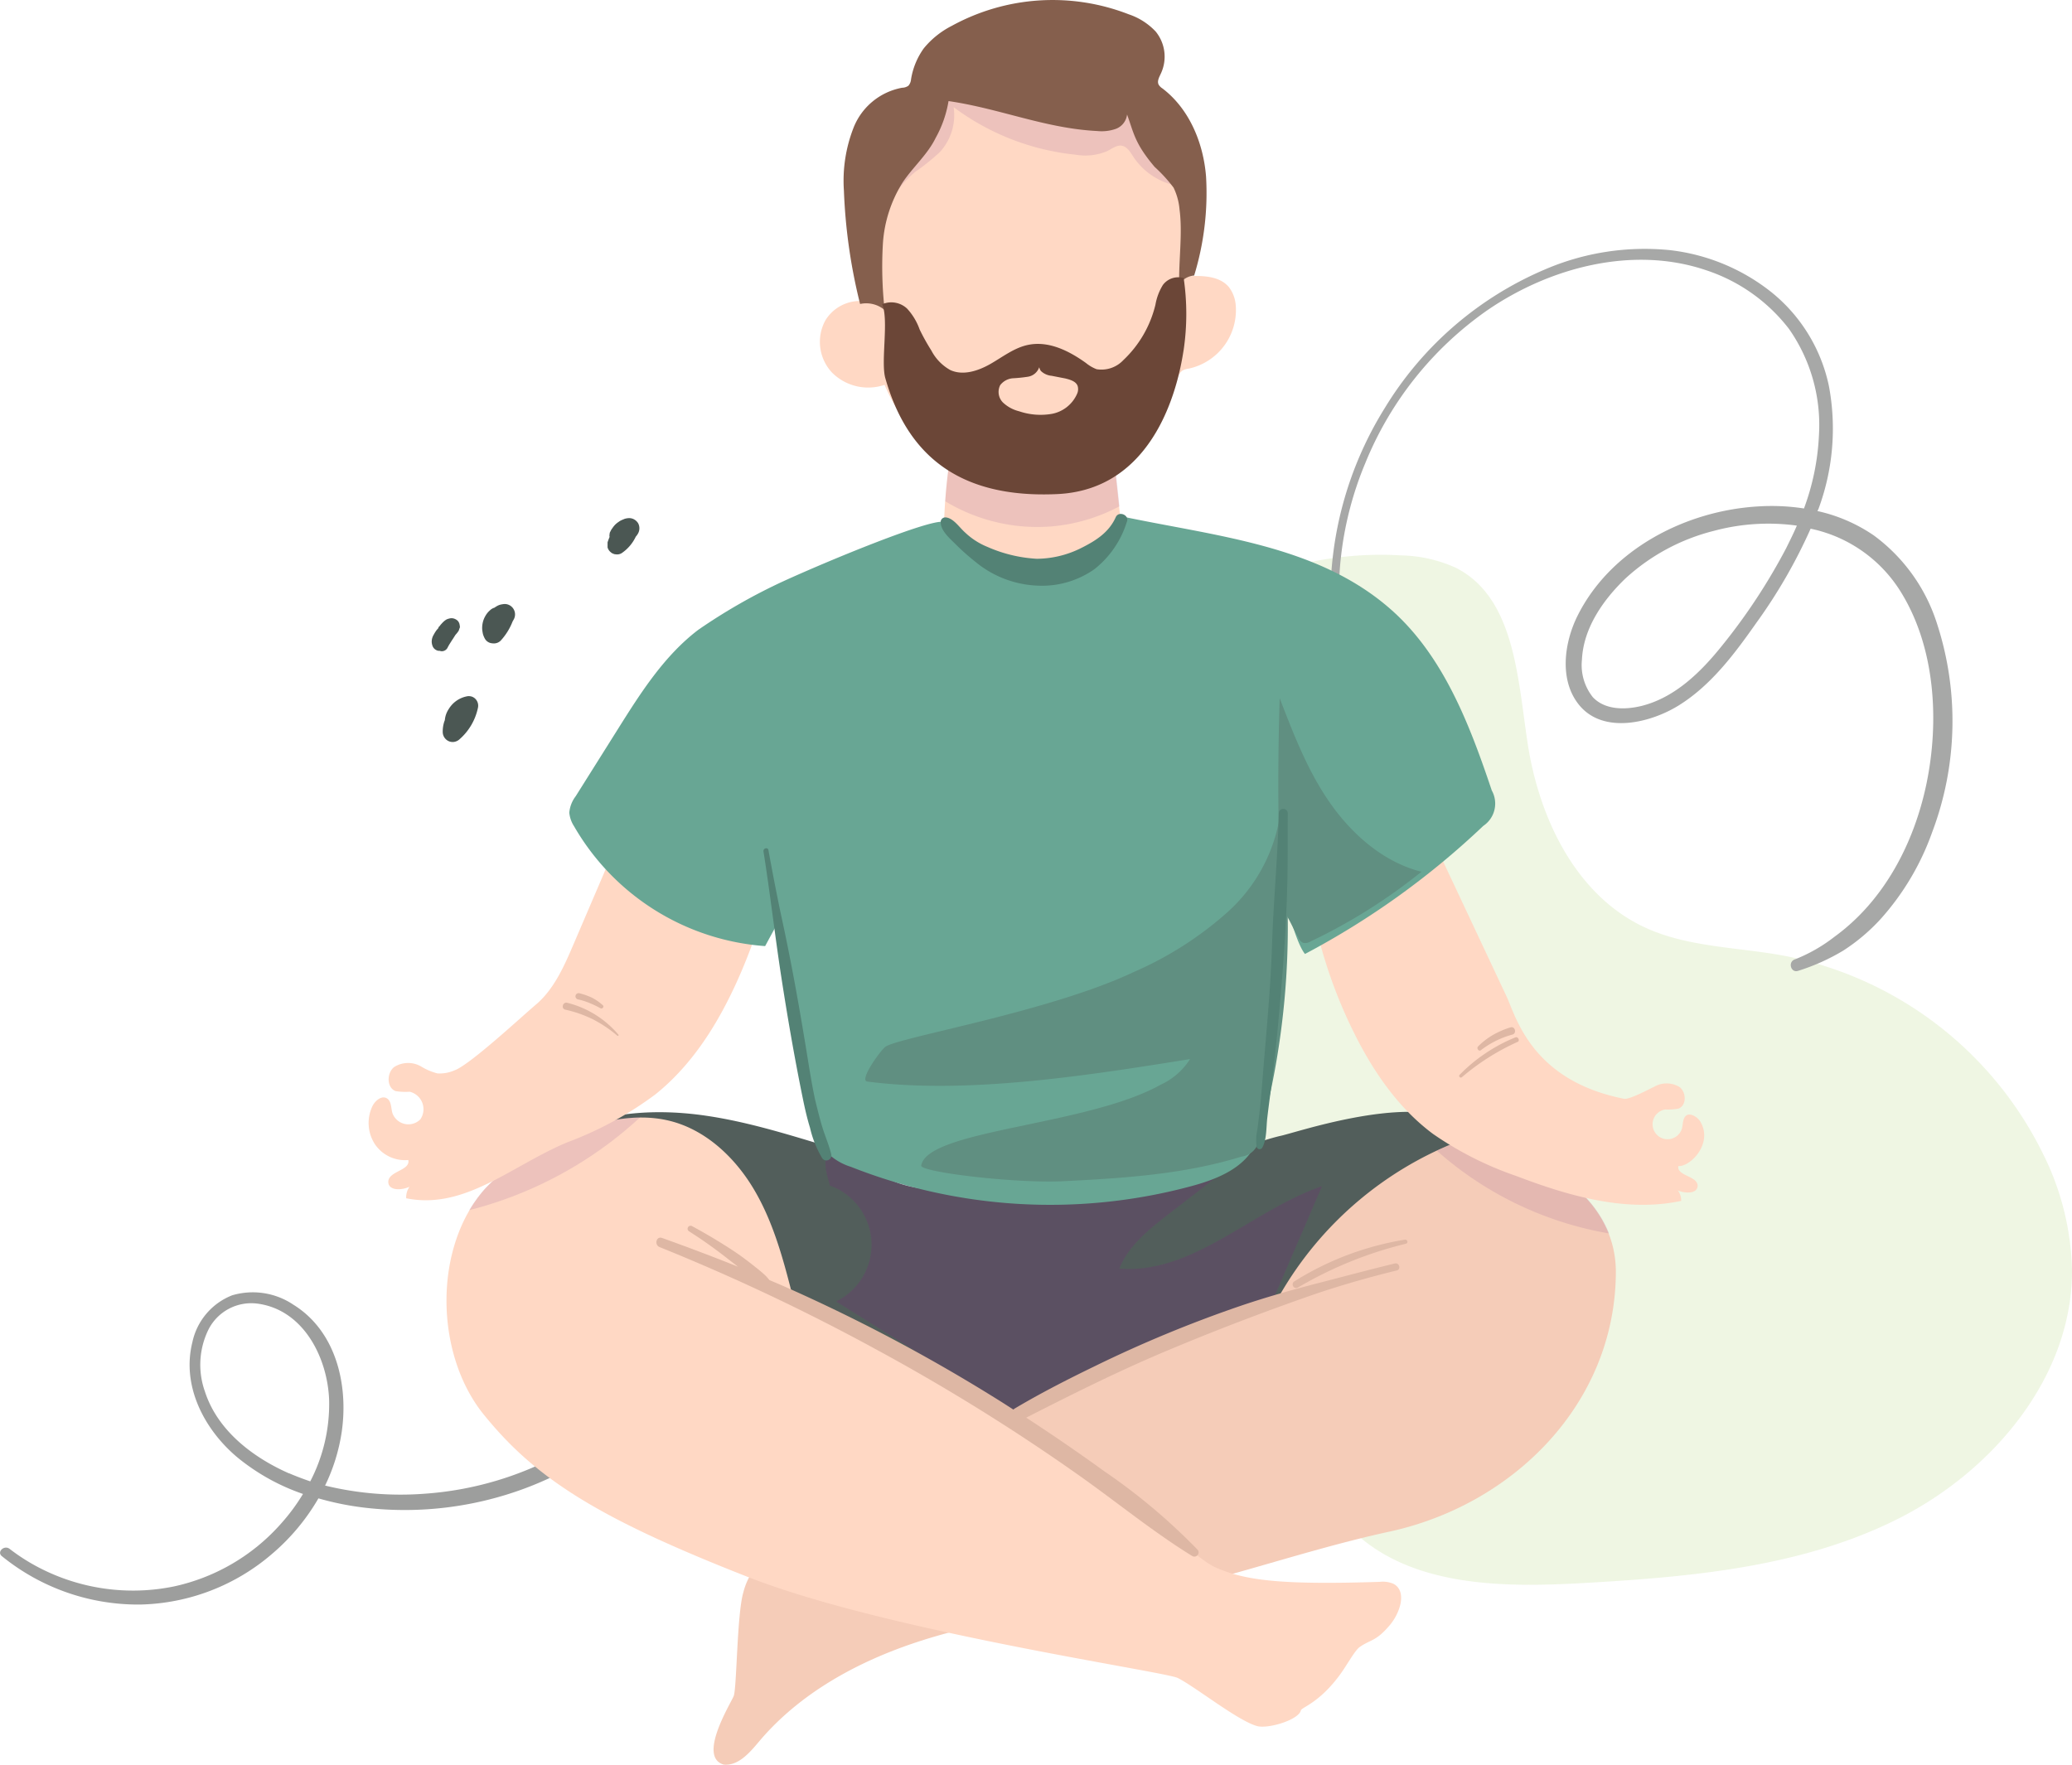 <?xml version="1.0" encoding="UTF-8"?> <svg xmlns="http://www.w3.org/2000/svg" viewBox="0 0 276.68 235.7"> <defs> <style>.cls-1{isolation:isolate;}.cls-2{fill:#dcebc2;opacity:0.46;}.cls-3{fill:#9d9e9d;}.cls-4{fill:#4b5753;}.cls-5{fill:#a7a8a7;}.cls-6{fill:#525e5b;}.cls-7{fill:#f5ccb8;}.cls-11,.cls-8{opacity:0.13;}.cls-11,.cls-14,.cls-8{mix-blend-mode:multiply;}.cls-11,.cls-9{fill:#743285;}.cls-10{fill:#ffd8c4;}.cls-12{fill:#855f4d;}.cls-13{fill:#6b4637;}.cls-14{fill:#79287a;opacity:0.25;}.cls-15{fill:#68a694;}.cls-16{fill:#538275;}.cls-17{fill:#deb7a4;}.cls-18{fill:#608f81;}</style> </defs> <g class="cls-1"> <g id="Layer_2" data-name="Layer 2"> <g id="OBJECTS"> <path class="cls-2" d="M135.71,111.47c5.77-22.21,28.52-38.7,51.42-37.29a18.5,18.5,0,0,1,7.29,1.66c7.87,4,8.24,14.77,9.58,23.5,1.54,10,6.45,20.23,15.59,24.5,5.76,2.69,12.36,2.64,18.61,3.8A48.9,48.9,0,0,1,272.76,154a36.57,36.57,0,0,1,3.92,15.58c.08,14.29-10.56,26.94-23.35,33.33s-27.46,7.7-41.73,8.51c-10.93.63-23.2.56-31.06-7.06-13.93-13.5-3.36-38.8-13.51-55.33C159.93,137.43,143.26,131.11,135.71,111.47Z"></path> <path class="cls-3" d="M96.59,166.17a54.59,54.59,0,0,1-8,16.05A43.11,43.11,0,0,1,75.1,194.06a44.34,44.34,0,0,1-18.41,5.44,42.5,42.5,0,0,1-13.28-1.09,24.71,24.71,0,0,0,2.22-7.16c.91-6.28-.74-13.46-6.46-17A9.71,9.71,0,0,0,31,173a8.66,8.66,0,0,0-5.31,6.26c-1.47,5.86,1.6,11.69,6,15.38a28.27,28.27,0,0,0,8.77,4.89,26,26,0,0,1-2.78,3.79,26.6,26.6,0,0,1-14.49,8.57,27.21,27.21,0,0,1-18-2.53,26,26,0,0,1-3.9-2.49c-.74-.58-1.79.44-1,1a28.82,28.82,0,0,0,18.46,6.43,27.88,27.88,0,0,0,17.62-6.8,28.37,28.37,0,0,0,6.15-7.38,38.72,38.72,0,0,0,6.5,1.28,46,46,0,0,0,20.9-2.55A45.25,45.25,0,0,0,97,171.29a30.44,30.44,0,0,0,1.12-4.71A.77.77,0,0,0,96.59,166.17Zm-58,30.61c-4.82-2.13-9.54-5.71-11.22-10.91a10.66,10.66,0,0,1,.43-8.22,6.4,6.4,0,0,1,6.57-3.54c6.17.81,9.37,7.23,9.58,12.87a22.43,22.43,0,0,1-2.52,10.87C40.5,197.53,39.56,197.18,38.63,196.78Z"></path> <path class="cls-4" d="M61.38,83.49a1,1,0,0,0-.28-.6,1.37,1.37,0,0,0-.47-.27,1.11,1.11,0,0,0-.67,0,1.4,1.4,0,0,0-.36.13,2.42,2.42,0,0,0-.36.27,3.83,3.83,0,0,0-.28.29,2.6,2.6,0,0,0-.26.32,1.06,1.06,0,0,0-.15.15s0,0,0,.06-.15.19-.23.29a4.77,4.77,0,0,0-.41.65,1.76,1.76,0,0,0-.26,1,1.72,1.72,0,0,0,.09.44,1,1,0,0,0,.55.62.64.64,0,0,0,.36.08h.05l.18.05a.86.86,0,0,0,.86-.42c.11-.21.22-.42.35-.62s.26-.42.4-.62l.33-.52a4.39,4.39,0,0,0,.33-.4.86.86,0,0,1,.07-.1.91.91,0,0,0,.11-.3l.07-.15A.75.75,0,0,0,61.38,83.49Z"></path> <path class="cls-4" d="M63.49,93.35a1.2,1.2,0,0,0-.55-.33,1.31,1.31,0,0,0-.68,0,3.65,3.65,0,0,0-2.34,1.68,3.14,3.14,0,0,0-.52,1.48l-.07.18a4.29,4.29,0,0,0-.21,1.47A1.36,1.36,0,0,0,59.94,99a1.31,1.31,0,0,0,.68.09,1.4,1.4,0,0,0,.76-.37,7.67,7.67,0,0,0,2.44-4.18A1.29,1.29,0,0,0,63.49,93.35Z"></path> <path class="cls-4" d="M68.58,81.35a1.38,1.38,0,0,0-1.19-.68,3.34,3.34,0,0,0-.62.1,2,2,0,0,0-.53.25,1.53,1.53,0,0,0-.21.14h0a1.46,1.46,0,0,0-.61.36,2.77,2.77,0,0,0-.59.72,3.14,3.14,0,0,0-.36.89,3.29,3.29,0,0,0-.08.94,6.17,6.17,0,0,0,.1.62,3.16,3.16,0,0,0,.25.6,1.22,1.22,0,0,0,1,.63,1.29,1.29,0,0,0,1.12-.36A8.13,8.13,0,0,0,68.45,83l.13-.23A1.39,1.39,0,0,0,68.58,81.35Z"></path> <path class="cls-4" d="M85.21,69.88a1.47,1.47,0,0,0-.5-.49,1.34,1.34,0,0,0-.7-.19,2.11,2.11,0,0,0-.61.1c-.18.08-.38.15-.56.25s-.15.1-.23.15a3.06,3.06,0,0,0-.49.4,3.57,3.57,0,0,0-.38.49,1.14,1.14,0,0,0-.15.23L81.5,71a.65.65,0,0,0-.1.36.69.69,0,0,0,0,.35q-.15.36-.27.72l0,.34,0,.34a1.26,1.26,0,0,0,.46.67.61.61,0,0,0,.28.16.62.62,0,0,0,.32.09,1.17,1.17,0,0,0,.82-.15,5.47,5.47,0,0,0,1.89-2.21h0a2.13,2.13,0,0,0,.3-.42A1.43,1.43,0,0,0,85.21,69.88Z"></path> <path class="cls-5" d="M258.66,83.31A23.39,23.39,0,0,0,250.2,71.5a21.49,21.49,0,0,0-7.49-3.24c0-.06,0-.12.08-.19a30.89,30.89,0,0,0,1.44-16.46,21.82,21.82,0,0,0-7.82-12.69A26.63,26.63,0,0,0,223,33.41,33.68,33.68,0,0,0,206.27,36a46.14,46.14,0,0,0-21.39,18.55,48,48,0,0,0-7.21,26.48,43,43,0,0,0,.76,6.8c.13.71,1.21.41,1.08-.29a45.52,45.52,0,0,1,2.82-25.73A46,46,0,0,1,198.66,41.4c8.29-5.67,19.33-8.62,29.1-5.33a23.06,23.06,0,0,1,11.13,7.86,22.35,22.35,0,0,1,4,14.18,32.21,32.21,0,0,1-2,9.8,28.27,28.27,0,0,0-6-.28c-9.71.53-19.83,5.7-24.27,14.68-1.76,3.57-2.45,8.59.28,11.89,3.26,3.92,9.57,2.32,13.29,0,4.33-2.7,7.46-6.92,10.33-11a70.1,70.1,0,0,0,7.26-12.59c.43.1.86.19,1.29.32a18.63,18.63,0,0,1,10.84,8.27c4.52,7.39,5.06,17.14,3.34,25.46-1.65,7.93-5.64,15.64-12.31,20.47a21.2,21.2,0,0,1-5.25,3c-1,.33-.55,1.87.43,1.53a27.82,27.82,0,0,0,6-2.69,25.38,25.38,0,0,0,5-4.22A34.74,34.74,0,0,0,258,111.17,42,42,0,0,0,258.66,83.31ZM238.51,73.22a79.34,79.34,0,0,1-8.55,13c-2.82,3.52-6.33,7-10.87,8.09-2.14.5-4.77.52-6.39-1.19a6.88,6.88,0,0,1-1.46-5c.19-4.22,2.83-8,5.81-10.86a27.28,27.28,0,0,1,11.81-6.36,28,28,0,0,1,11.08-.7C239.5,71.23,239,72.23,238.51,73.22Z"></path> <path class="cls-6" d="M116.11,154.75c-7.28-2-14.4-4.65-21.86-5.74s-15.53-.44-21.76,3.81-9.92,12.72-7,19.67c2.45,5.85,8.6,9.18,14.5,11.52,12.63,5,26.1,7.6,38.79,12.46,4,1.54,8,3.32,12.17,4.31,10.08,2.38,20.77,0,30.23-4.2a80.44,80.44,0,0,0,36.13-32.23c1.41-2.38,7.35-9.86-2.79-14.7-7.1-3.39-21.73,1.73-23.65,2.08A31.86,31.86,0,0,0,164,154.3c-12.07,5.3-25.72,6-38.84,4.69C121.52,158.64,117.58,158,116.11,154.75Z"></path> <path class="cls-7" d="M171,172.78a47.39,47.39,0,0,1,23.7-20.33c1.32-.49,6.07.81,7.21,1.26,9.65,3.74,13.89,9.71,13.86,16.25-.1,17.56-13.74,31-30.18,34.59-12.65,2.74-25.12,7.57-38.09,9.59-8.37,1.31-16.81,2.48-24.86,5.11s-15.8,6.85-21.26,13.32c-1.27,1.51-2.77,3.29-4.73,3.11-3.52-1,.83-8,1.32-9.15.42-1,.43-10.95,1.29-13.85a8.78,8.78,0,0,1,1.38-3,43.89,43.89,0,0,1,5.58-4.66c6.89-4.68,12.33-7.59,18.87-11.23C148.8,180.57,169.15,176,171,172.78Z"></path> <g class="cls-8"> <path class="cls-9" d="M202,153.71c-1.14-.45-5.89-1.75-7.21-1.26-1,.38-2,.8-2.92,1.24a46.45,46.45,0,0,0,23,11.05C213.09,160.31,209,156.42,202,153.71Z"></path> </g> <path class="cls-10" d="M105.67,172.43c-1.21-4.75-2.56-9.53-5.08-13.72s-6.38-7.81-11.12-9-10,.11-14.61,2.16a29.32,29.32,0,0,0-10.09,6.9c-6.89,7.73-6.74,21.86-.3,30,7,8.72,15.35,14,35.53,21.9,18.65,7.27,55.51,12.56,57.27,13.44,2.4,1.21,8,5.7,10.58,6.42,1.48.41,5.58-.82,5.86-2.1.09-.39,2.5-1,5.29-4.86.94-1.3,1.94-3.19,2.61-3.63,1.48-1,2.16-.73,4-2.92,1.35-1.61,2.31-4.51.46-5.49a3.64,3.64,0,0,0-1.83-.26c-13.52.44-18.19-.23-22.08-2-2.12-1-4.92-4.2-19.52-14-9.76-6.55-22-14.21-32.52-19.46C108.29,174.86,106.07,174,105.67,172.43Z"></path> <g class="cls-8"> <path class="cls-9" d="M74.86,151.84a29.32,29.32,0,0,0-10.09,6.9,20.62,20.62,0,0,0-2.12,2.89A52.75,52.75,0,0,0,85.5,149.21,26.74,26.74,0,0,0,74.86,151.84Z"></path> </g> <path class="cls-10" d="M189.77,108.83q5.72,12.14,11.41,24.27c1.24,2.63,3.3,11.21,15.68,13.65.71.14,3.32-1.27,4-1.59a3.36,3.36,0,0,1,3.39,0c.95.71,1,2.5-.14,2.91a7.72,7.72,0,0,1-1.74.11,2,2,0,1,0,2.23,2.52c.15-.6.08-1.35.58-1.72s1.5.17,1.89.86c1.69,2.9-1.34,6-2.95,5.9-.26,1.3,2.52,1.3,2.57,2.61,0,1.1-1.64,1.08-2.65.64a2.16,2.16,0,0,1,.45,1.4c-7.35,1.57-15-.65-22-3.32a45.3,45.3,0,0,1-11.13-5.62c-4.76-3.54-8.18-8.61-10.77-13.95a64.47,64.47,0,0,1-5.9-19.27A14.3,14.3,0,0,1,175,111a8,8,0,0,1,14.32-1.24C188.89,109.84,188.42,109.91,189.77,108.83Z"></path> <path class="cls-10" d="M126.68,12.91c-4.62,2.35-7.58,7.18-8.89,12.19s-1.18,10.28-1,15.46a5.42,5.42,0,0,0-6.57,2.22,6,6,0,0,0,.9,7,6.82,6.82,0,0,0,7,1.62,23.92,23.92,0,0,0,14.41,13.31c6.44,2,14,.46,18.74-4.35,2.74-2.78,4.41-6.41,6-10a2,2,0,0,1,.61-.86,2.39,2.39,0,0,1,.87-.27A8,8,0,0,0,165,40.64a4.55,4.55,0,0,0-.89-2.28c-1.24-1.5-3.48-1.56-5.43-1.48a42.22,42.22,0,0,0-2.47-16.52,17.64,17.64,0,0,0-3.38-6.08,17.48,17.48,0,0,0-6.22-4,24,24,0,0,0-4.67-1.51C136.43,7.68,131.17,10.63,126.68,12.91Z"></path> <path class="cls-11" d="M122.23,22.94a28.72,28.72,0,0,0,3.27-2.63,7.27,7.27,0,0,0,1.84-6,32.74,32.74,0,0,0,16.28,6.35,7.5,7.5,0,0,0,4.23-.48c.66-.33,1.31-.86,2-.71s1.1.86,1.49,1.47a9,9,0,0,0,6.18,3.93,42.61,42.61,0,0,0-1.34-4.47,17.64,17.64,0,0,0-3.38-6.08,17.48,17.48,0,0,0-6.22-4,24,24,0,0,0-4.67-1.51c-5.51-1.1-10.77,1.85-15.26,4.13s-7.58,7.18-8.89,12.19a37.81,37.81,0,0,0-1.08,8.28,6.89,6.89,0,0,0,.55,1A13.84,13.84,0,0,1,122.23,22.94Z"></path> <path class="cls-10" d="M126.93,60.66a73.45,73.45,0,0,0-.88,9.71,4.42,4.42,0,0,0,.15,1.54,3.79,3.79,0,0,0,1,1.46,15.33,15.33,0,0,0,5.59,3.32c3.05,1.09,6.49,1.53,9.48.28,2.46-1,4.33-3.09,6.11-5.08a4.53,4.53,0,0,0,1.14-1.77,4.46,4.46,0,0,0,0-1.67c-.29-2.86-.61-5.71-.94-8.56a1.55,1.55,0,0,0-.15-.57c-.35-.68-1.33-.55-2.06-.33A51.57,51.57,0,0,1,126.93,60.66Z"></path> <g class="cls-8"> <path class="cls-9" d="M140.4,70.31a23.61,23.61,0,0,0,9.09-2.69c-.27-2.58-.55-5.15-.85-7.73a1.55,1.55,0,0,0-.15-.57c-.35-.68-1.33-.55-2.06-.33a51.57,51.57,0,0,1-19.5,1.67c-.33,2.08-.56,4.18-.71,6.29A23.77,23.77,0,0,0,140.4,70.31Z"></path> </g> <path class="cls-12" d="M159.46,36.8a37.63,37.63,0,0,0,1.59-13.19c-.35-4.52-2.24-9.08-5.84-11.81a1.53,1.53,0,0,1-.49-.49c-.24-.47.07-1,.3-1.5a5.31,5.31,0,0,0-.7-5.6,8.74,8.74,0,0,0-3.6-2.3A28,28,0,0,0,127.1,3.45a11.67,11.67,0,0,0-3.74,3,9.7,9.7,0,0,0-1.71,4.17,1.45,1.45,0,0,1-.35.83,1.5,1.5,0,0,1-.84.27A8.65,8.65,0,0,0,114,17a19.44,19.44,0,0,0-1.31,8.47,73.57,73.57,0,0,0,2.16,15.13,3.81,3.81,0,0,1,3.28.81,52.44,52.44,0,0,1-.24-8.77,17.47,17.47,0,0,1,2.64-8.27c1.38-2.06,3.33-3.73,4.41-5.95a15.11,15.11,0,0,0,1.72-4.92c6.88,1,12.94,3.66,19.87,4a5.71,5.71,0,0,0,2.5-.3,2.33,2.33,0,0,0,1.47-1.91c.91,2.49,1,3.83,3.68,7a20,20,0,0,1,2.53,2.77,8.35,8.35,0,0,1,.8,2.95c.42,3.13-.13,6.87-.05,10A2.6,2.6,0,0,1,159.46,36.8Z"></path> <path class="cls-13" d="M117.8,40.63c.91,2.12-.21,7.66.42,9.88,2.93,10.3,9.87,16.08,22.94,15.48,14.3-.65,16.55-17.2,16.9-19.28a33,33,0,0,0,0-9.57,2.55,2.55,0,0,0-2.77.91,7.41,7.41,0,0,0-1,2.64A15,15,0,0,1,150,48.1a4,4,0,0,1-3.57,1.21,5.19,5.19,0,0,1-1.42-.83c-2.27-1.63-5-3-7.76-2.41-1.84.39-3.37,1.61-5,2.54s-3.66,1.6-5.36.81a6.32,6.32,0,0,1-2.52-2.6A28.09,28.09,0,0,1,122.8,44a8.07,8.07,0,0,0-1.68-2.79A3.09,3.09,0,0,0,117.8,40.63Z"></path> <path class="cls-10" d="M138.76,49.07a1.9,1.9,0,0,1-1.47,1.24,19.09,19.09,0,0,1-2,.21,2.35,2.35,0,0,0-1.73.92,2,2,0,0,0,.36,2.31,4.8,4.8,0,0,0,2.17,1.18,8.87,8.87,0,0,0,4.39.34,4.6,4.6,0,0,0,3.34-2.66,1.5,1.5,0,0,0,.08-1.06c-.22-.62-1-.84-1.63-1l-1.85-.36a2.36,2.36,0,0,1-1.39-.61C138.83,49.39,138.78,49,138.76,49.07Z"></path> <path class="cls-10" d="M88.12,99.19,76.6,126.08c-1.25,2.92-2.57,5.94-4.93,8-2,1.68-9,8.21-11,8.88a4.84,4.84,0,0,1-2.27.4,8,8,0,0,1-2.18-.93,3.47,3.47,0,0,0-3.6.09c-1,.8-1,2.77.22,3.21a8.21,8.21,0,0,0,1.86.08,2.4,2.4,0,0,1,1.43,3.69,2.26,2.26,0,0,1-3.74-.87c-.18-.66-.12-1.49-.66-1.89-.69-.51-1.61.21-2,1a5.21,5.21,0,0,0,.32,5.06,4.85,4.85,0,0,0,4.47,2.13c.31,1.41-2.65,1.47-2.67,2.91,0,1.21,1.78,1.16,2.83.66a2.46,2.46,0,0,0-.44,1.54c7.87,1.6,14.17-4.44,21.58-7.5a47.21,47.21,0,0,0,11.69-6.37c5-4,8.48-9.62,11.1-15.53a72.6,72.6,0,0,0,5.78-21.3c.31-2.67.45-5.47-.56-8a8.84,8.84,0,0,0-7.33-5.45,8.57,8.57,0,0,0-7.93,4.34C89.08,100.29,89.58,100.36,88.12,99.19Z"></path> <path class="cls-14" d="M110.7,158.3a8.41,8.41,0,0,1,.94,15.52l21.78,13.62a6.06,6.06,0,0,0,3.74,1.31,6.36,6.36,0,0,0,2.6-1.17,100.48,100.48,0,0,1,29.77-12.9q3.5-8.13,7-16.25c-9.35,3.19-17.21,11.79-27.06,11,1.19-3,3.85-5.15,6.4-7.14L168,152.92a149.2,149.2,0,0,1-17.81,3.77c-13.23,1.7-26.65-.17-39.71-2.87C109.65,156,111.17,158.62,110.7,158.3Z"></path> <path class="cls-15" d="M126,69.71c-1.75-.45-15.36,5.15-21.57,8a76,76,0,0,0-11.19,6.41c-4.52,3.44-7.65,8.35-10.67,13.16l-5.7,9.07a4.19,4.19,0,0,0-.85,2.19,4,4,0,0,0,.64,1.82,32.12,32.12,0,0,0,25.51,16l1.72-3.18q2.47,13.45,5,26.91a8.08,8.08,0,0,0,1.2,3.47,7.73,7.73,0,0,0,3.53,2.28,72.34,72.34,0,0,0,45.65,2.53c3.38-.93,7-2.43,8.43-5.64a12.75,12.75,0,0,0,.78-3.87c1-10.42,2.34-17.86,3.34-28.28.05.64,1.34,5.53,2.44,6.83a107.39,107.39,0,0,0,23.8-17.1,3.59,3.59,0,0,0,1.14-4.74c-3-8.93-6.53-18.15-13.64-24.32-9.79-8.5-23.24-9.62-35.92-12.31-.6,3.56-4.16,7.33-11.8,7.33C129,75.52,127,69.94,126,69.71Z"></path> <path class="cls-16" d="M111,154.17c-.29-1.21-.8-2.36-1.17-3.56s-.69-2.52-1-3.79c-.54-2.54-.91-5.11-1.34-7.67-.9-5.46-1.88-10.88-3.05-16.29-.67-3.1-1.26-6.2-1.83-9.32-.08-.44-.73-.25-.66.18.88,5.53,1.51,11.1,2.36,16.64.83,5.39,1.76,10.79,2.85,16.14.28,1.38.58,2.75,1,4.11a14.17,14.17,0,0,0,1.63,4.08A.67.67,0,0,0,111,154.17Z"></path> <path class="cls-16" d="M149,69.05c-.92,2.08-2.71,3.19-4.68,4.17a13.38,13.38,0,0,1-5.87,1.41,18.89,18.89,0,0,1-6.6-1.59,9.49,9.49,0,0,1-3-1.94c-.75-.66-1.56-1.95-2.62-2a.63.63,0,0,0-.6.46c-.17,1.21,1.22,2.37,2,3.15,1,1,2,1.85,3.09,2.7a13.87,13.87,0,0,0,7.9,2.81,12.15,12.15,0,0,0,7.52-2.2,12.89,12.89,0,0,0,4.32-6.29C150.87,68.81,149.42,68.19,149,69.05Z"></path> <path class="cls-17" d="M186.25,168.75c-3.46.84-6.89,1.76-10.34,2.65s-6.87,1.86-10.23,3a168.11,168.11,0,0,0-19.54,8.09c-3.61,1.75-7.19,3.58-10.64,5.63a1.24,1.24,0,0,0-.18.14l-1.26-.81a227,227,0,0,0-28.73-15.37c-.87-.39-1.73-.75-2.6-1.12a5.36,5.36,0,0,0-.83-.88c-.41-.38-.87-.72-1.3-1.07-.85-.67-1.72-1.32-2.62-1.92-1.81-1.19-3.68-2.31-5.59-3.34a.4.4,0,0,0-.4.69,61,61,0,0,1,5.26,3.74l1.3,1q-5-2-10.14-3.84c-.78-.28-1.07.92-.33,1.22a275.42,275.42,0,0,1,29.12,13.78,268.86,268.86,0,0,1,27.29,17c4.9,3.49,9.59,7.32,14.71,10.48a.56.56,0,0,0,.68-.88,80.53,80.53,0,0,0-12.38-10.41q-5.15-3.73-10.47-7.19c6.05-3.08,12.1-6.11,18.37-8.76,6.47-2.73,13.06-5.26,19.69-7.57,3.76-1.3,7.56-2.38,11.42-3.33C187.12,169.54,186.86,168.6,186.25,168.75Z"></path> <path class="cls-17" d="M187.59,165.57a39.71,39.71,0,0,0-14.8,5.6.48.48,0,0,0,.48.82,53,53,0,0,1,14.47-5.88C188.1,166,187.94,165.52,187.59,165.57Z"></path> <path class="cls-18" d="M171.1,121.61c-.45-9.44-.52-18.91-.22-28.36,1.87,4.85,3.76,9.76,6.73,14s7.16,7.91,12.2,9.18A74.4,74.4,0,0,1,175,125.74a1.3,1.3,0,0,1-1,.18,1.27,1.27,0,0,1-.6-.63C172.47,123.67,171.85,121.88,171.1,121.61Z"></path> <path class="cls-18" d="M170.92,108.92a21.92,21.92,0,0,1-7,12.9,46.75,46.75,0,0,1-12.52,8c-11.37,5.38-31.58,8.74-33.19,10-.68.53-3.53,4.48-2.4,4.63,13.41,1.75,29.74-.86,43.1-3a9.12,9.12,0,0,1-3.9,3.41c-9.85,5.53-31.16,6-32,10.81-.15.87,12.54,2.41,19,2.09,8-.4,16.12-.91,23.78-3.29a2.65,2.65,0,0,0,2.32-2.29A106.37,106.37,0,0,0,170.92,108.92Z"></path> <path class="cls-16" d="M170.76,108.63c-.14,5.85-.71,11.68-.9,17.53s-.75,11.55-1.22,17.32c-.13,1.63-.25,3.26-.43,4.89-.09.81-.2,1.62-.3,2.44a6.38,6.38,0,0,0-.1,2.38.41.41,0,0,0,.74.1c.61-1.09.53-2.72.67-3.95.17-1.47.37-2.93.56-4.4.37-2.93.69-5.86.95-8.81.53-5.83,1-11.65,1.15-17.5.11-3.33.05-6.67.08-10A.6.6,0,0,0,170.76,108.63Z"></path> <path class="cls-17" d="M202.33,138.56a22,22,0,0,0-7.43,5,.22.22,0,0,0,.31.31,31,31,0,0,1,7.45-4.72C203,139,202.71,138.39,202.33,138.56Z"></path> <path class="cls-17" d="M201.68,137.22a11.64,11.64,0,0,0-2.31,1,9.72,9.72,0,0,0-2,1.54c-.24.25.09.72.38.5a12.12,12.12,0,0,1,4.16-2.07C202.6,138.05,202.31,137,201.68,137.22Z"></path> <path class="cls-17" d="M82.58,138.19a13.1,13.1,0,0,0-6.84-4.26c-.6-.15-.85.79-.25.92a16.47,16.47,0,0,1,3.67,1.28,17.26,17.26,0,0,1,3.28,2.2A.1.1,0,0,0,82.58,138.19Z"></path> <path class="cls-17" d="M80.49,134.25a7,7,0,0,0-1.44-1,9.22,9.22,0,0,0-1.67-.59.42.42,0,1,0-.23.81,8.91,8.91,0,0,1,1.52.47,13.55,13.55,0,0,1,1.49.71C80.42,134.82,80.73,134.45,80.49,134.25Z"></path> </g> </g> </g> </svg> 